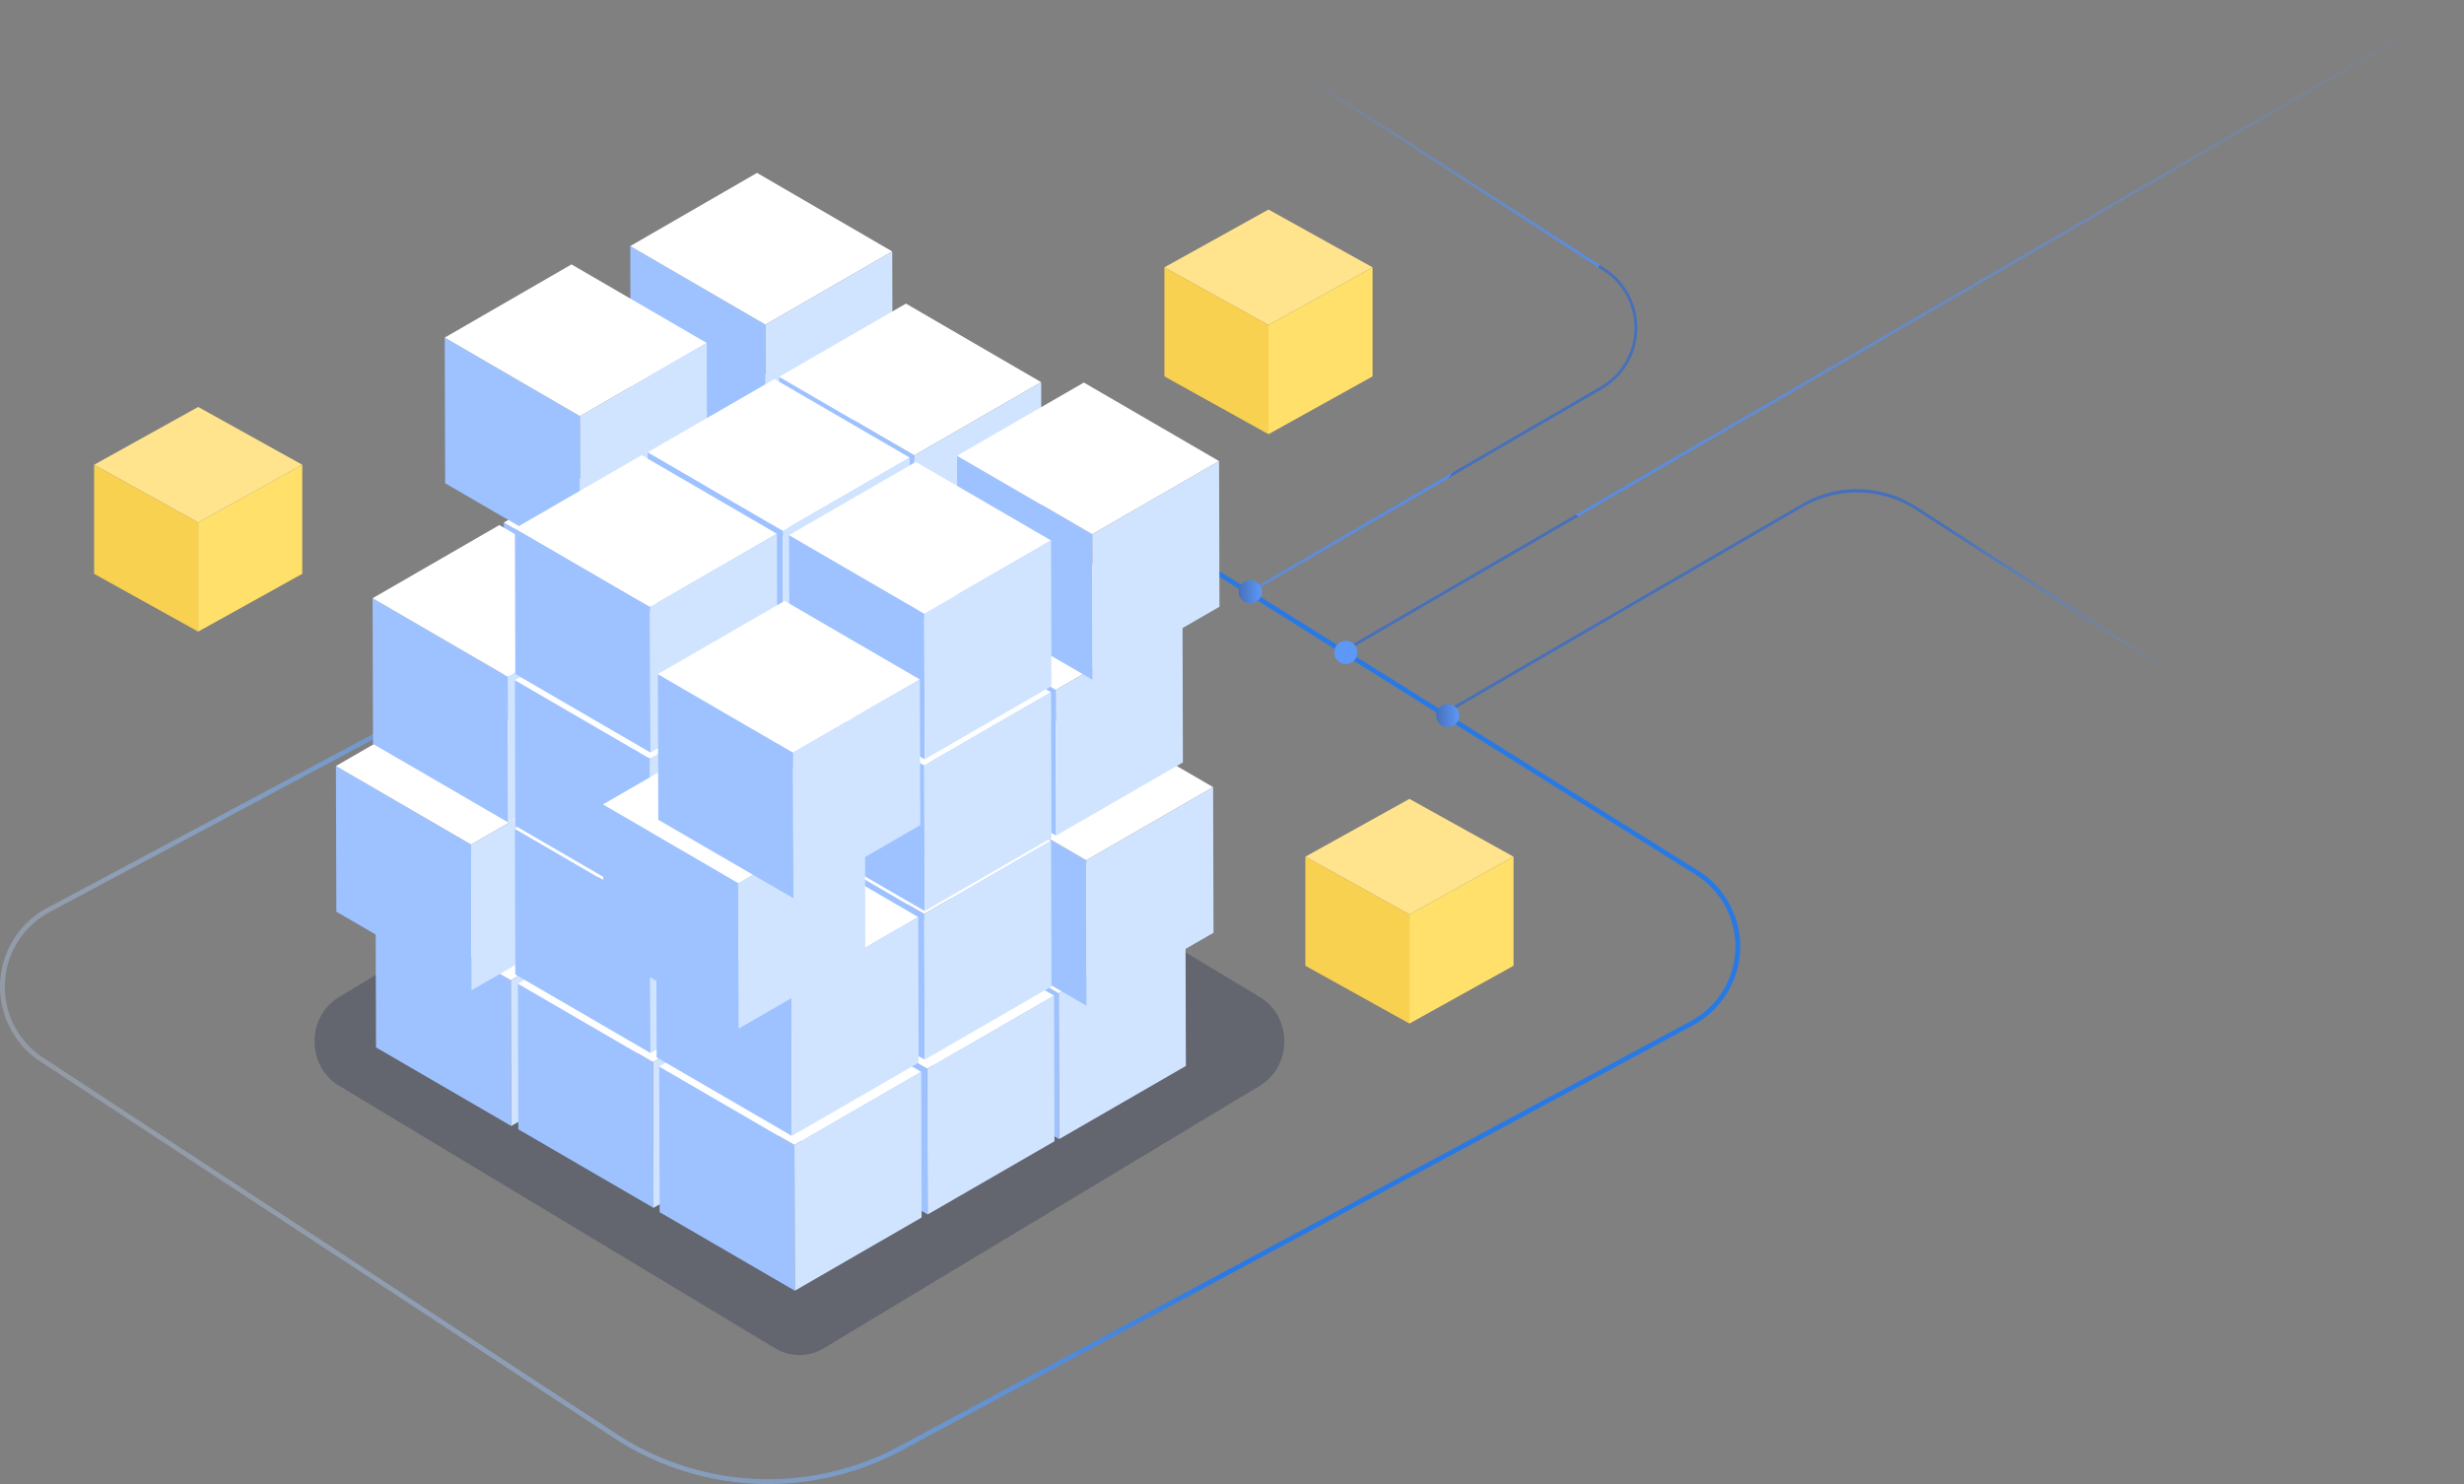 <svg xmlns="http://www.w3.org/2000/svg" xmlns:xlink="http://www.w3.org/1999/xlink" width="848.528" height="511.163" viewBox="0 0 848.528 511.163">
  <rect x="0" y="0" width="848.528" height="511.163" fill="#808080" stroke="none"/>
  <defs>
    <linearGradient id="linear-gradient" x1="-0.175" y1="0.704" x2="1.188" y2="0.08" gradientUnits="objectBoundingBox">
      <stop offset="0" stop-color="#fff" stop-opacity="0"/>
      <stop offset="0.506" stop-color="#2979e4"/>
      <stop offset="1" stop-color="#2979e4"/>
    </linearGradient>
    <linearGradient id="linear-gradient-2" x1="0.978" y1="-0.001" x2="0.214" y2="0.799" gradientUnits="objectBoundingBox">
      <stop offset="0" stop-color="#5e98f7" stop-opacity="0"/>
      <stop offset="1" stop-color="#578de6"/>
      <stop offset="1" stop-color="#4670ba"/>
    </linearGradient>
    <linearGradient id="linear-gradient-3" x1="0.028" y1="0.252" x2="0.569" y2="0.779" xlink:href="#linear-gradient-2"/>
    <linearGradient id="linear-gradient-4" x1="0.756" y1="0.721" x2="0.349" y2="0.454" gradientUnits="objectBoundingBox">
      <stop offset="0" stop-color="#5e98f7" stop-opacity="0"/>
      <stop offset="1" stop-color="#4670ba"/>
    </linearGradient>
    <linearGradient id="linear-gradient-5" x1="1" y1="0.5" x2="0" y2="0.5" gradientUnits="objectBoundingBox">
      <stop offset="0" stop-color="#5e98f7"/>
      <stop offset="1" stop-color="#4670ba"/>
    </linearGradient>
    <linearGradient id="linear-gradient-6" x1="-1.874" y1="18.583" x2="-2.874" y2="18.583" xlink:href="#linear-gradient-5"/>
    <linearGradient id="linear-gradient-8" x1="-18.935" y1="11.609" x2="-18.914" y2="11.609" gradientUnits="objectBoundingBox">
      <stop offset="0" stop-color="#6f9ef6"/>
      <stop offset="1" stop-color="#9ec2ff"/>
    </linearGradient>
    <linearGradient id="linear-gradient-9" x1="-14.895" y1="11.668" x2="-14.873" y2="11.668" xlink:href="#linear-gradient-8"/>
    <linearGradient id="linear-gradient-10" x1="-15.944" y1="11.303" x2="-15.923" y2="11.303" xlink:href="#linear-gradient-8"/>
    <linearGradient id="linear-gradient-11" x1="-17.966" y1="11.273" x2="-17.945" y2="11.273" xlink:href="#linear-gradient-8"/>
    <linearGradient id="linear-gradient-12" x1="-16.986" y1="10.933" x2="-16.965" y2="10.933" xlink:href="#linear-gradient-8"/>
    <linearGradient id="linear-gradient-13" x1="-16.822" y1="13.035" x2="-16.8" y2="13.035" xlink:href="#linear-gradient-8"/>
    <linearGradient id="linear-gradient-14" x1="-16.822" y1="13.698" x2="-16.8" y2="13.698" xlink:href="#linear-gradient-8"/>
    <linearGradient id="linear-gradient-15" x1="-17.871" y1="12.669" x2="-17.849" y2="12.669" xlink:href="#linear-gradient-8"/>
    <linearGradient id="linear-gradient-16" x1="-17.871" y1="13.333" x2="-17.849" y2="13.333" xlink:href="#linear-gradient-8"/>
    <linearGradient id="linear-gradient-17" x1="-19.139" y1="12.203" x2="-19.117" y2="12.203" xlink:href="#linear-gradient-8"/>
    <linearGradient id="linear-gradient-18" x1="-18.914" y1="12.963" x2="-18.893" y2="12.963" xlink:href="#linear-gradient-8"/>
    <linearGradient id="linear-gradient-19" x1="-15.841" y1="12.696" x2="-15.82" y2="12.696" xlink:href="#linear-gradient-8"/>
    <linearGradient id="linear-gradient-20" x1="-15.84" y1="13.359" x2="-15.819" y2="13.359" xlink:href="#linear-gradient-8"/>
    <linearGradient id="linear-gradient-21" x1="-16.902" y1="12.333" x2="-16.88" y2="12.333" xlink:href="#linear-gradient-8"/>
    <linearGradient id="linear-gradient-22" x1="-16.902" y1="12.996" x2="-16.88" y2="12.996" xlink:href="#linear-gradient-8"/>
    <linearGradient id="linear-gradient-23" x1="-14.602" y1="12.273" x2="-14.581" y2="12.273" xlink:href="#linear-gradient-8"/>
    <linearGradient id="linear-gradient-24" x1="-14.873" y1="13.022" x2="-14.851" y2="13.022" xlink:href="#linear-gradient-8"/>
    <linearGradient id="linear-gradient-25" x1="-15.922" y1="11.993" x2="-15.901" y2="11.993" xlink:href="#linear-gradient-8"/>
    <linearGradient id="linear-gradient-26" x1="-15.922" y1="12.656" x2="-15.901" y2="12.656" xlink:href="#linear-gradient-8"/>
    <linearGradient id="linear-gradient-27" x1="-17.944" y1="11.964" x2="-17.922" y2="11.964" xlink:href="#linear-gradient-8"/>
    <linearGradient id="linear-gradient-28" x1="-17.944" y1="12.626" x2="-17.922" y2="12.626" xlink:href="#linear-gradient-8"/>
    <linearGradient id="linear-gradient-29" x1="-16.964" y1="11.624" x2="-16.943" y2="11.624" xlink:href="#linear-gradient-8"/>
    <linearGradient id="linear-gradient-30" x1="-16.572" y1="12.102" x2="-16.55" y2="12.102" xlink:href="#linear-gradient-8"/>
    <linearGradient id="linear-gradient-31" x1="-16.773" y1="14.592" x2="-16.751" y2="14.592" xlink:href="#linear-gradient-8"/>
    <linearGradient id="linear-gradient-32" x1="-17.871" y1="14.009" x2="-17.849" y2="14.009" xlink:href="#linear-gradient-8"/>
    <linearGradient id="linear-gradient-33" x1="-19.183" y1="13.657" x2="-19.161" y2="13.657" xlink:href="#linear-gradient-8"/>
    <linearGradient id="linear-gradient-34" x1="-15.405" y1="14.184" x2="-15.384" y2="14.184" xlink:href="#linear-gradient-8"/>
    <linearGradient id="linear-gradient-35" x1="-16.902" y1="13.673" x2="-16.88" y2="13.673" xlink:href="#linear-gradient-8"/>
    <linearGradient id="linear-gradient-36" x1="-15.922" y1="13.333" x2="-15.901" y2="13.333" xlink:href="#linear-gradient-8"/>
    <linearGradient id="linear-gradient-37" x1="-17.944" y1="13.303" x2="-17.922" y2="13.303" xlink:href="#linear-gradient-8"/>
    <linearGradient id="linear-gradient-38" x1="-16.976" y1="12.683" x2="-16.955" y2="12.683" xlink:href="#linear-gradient-8"/>
  </defs>
  <g id="Group_3298" data-name="Group 3298" transform="translate(-254.472 -126.447)">
    <g id="Group_2500" data-name="Group 2500" transform="translate(-2742.323 272.193)">
      <path id="Path_15455" data-name="Path 15455" d="M3261.365,365.417a96.928,96.928,0,0,1-53.238-15.926L3010.709,219.919a30.824,30.824,0,0,1,2.4-52.963L3302.986,12.237a54.9,54.9,0,0,1,54.833,1.887l223.776,140.009a30.825,30.825,0,0,1-1.76,53.285L3307.292,353.847A96.981,96.981,0,0,1,3261.365,365.417ZM3328.759,7.464a53.061,53.061,0,0,0-24.993,6.235L3013.888,168.418a29.167,29.167,0,0,0-2.27,50.115l197.417,129.573a95.3,95.3,0,0,0,97.471,4.282L3579.05,205.958a29.167,29.167,0,0,0,1.665-50.419L3356.939,15.53A53.125,53.125,0,0,0,3328.759,7.464Z" transform="translate(0 0)" fill="url(#linear-gradient)"/>
    </g>
    <g id="Group_2502" data-name="Group 2502" transform="translate(674.421 124.447)">
      <g id="Group_2501" data-name="Group 2501" transform="translate(0 0)">
        <path id="Path_14870" data-name="Path 14870" d="M551.282,785.4,936.151,561.987,551.282,785.4l.251.433L936.4,562.419l-.5-.865L551.031,784.968Z" transform="translate(-507.824 -559.554)" fill="url(#linear-gradient-2)"/>
        <g id="Group_2074" data-name="Group 2074" transform="translate(0 9.018)">
          <path id="Path_14871" data-name="Path 14871" d="M837.243,579.554l-.11.17-.433.669L968.912,665.8a23.39,23.39,0,0,1-.949,39.876L846.908,775.95l.251.432.251.433,121.054-70.271a24.391,24.391,0,0,0,.99-41.582Z" transform="translate(-836.7 -579.554)" fill="url(#linear-gradient-3)"/>
          <path id="Path_14872" data-name="Path 14872" d="M901.4,621.171l-.543.839-144.5-93.348a37.579,37.579,0,0,0-39.258-.935L596.16,597.932l-.251-.433-.251-.432,121.469-70.512a37.58,37.58,0,0,1,39.257.934Z" transform="translate(-516.45 -360.028)" fill="url(#linear-gradient-4)"/>
        </g>
      </g>
      <ellipse id="Ellipse_1616" data-name="Ellipse 1616" cx="4" cy="4" rx="4" ry="4" transform="translate(6.61 201.833)" fill="url(#linear-gradient-5)"/>
      <ellipse id="Ellipse_1617" data-name="Ellipse 1617" cx="4" cy="4" rx="4" ry="4" transform="translate(39.507 222.732)" fill="url(#linear-gradient-6)"/>
      <ellipse id="Ellipse_1618" data-name="Ellipse 1618" cx="4" cy="4" rx="4" ry="4" transform="translate(74.61 244.476)" fill="url(#linear-gradient-5)"/>
    </g>
    <g id="Group_2964" data-name="Group 2964" transform="translate(655.461 198.621)">
      <g id="Group_2161" data-name="Group 2161">
        <path id="Path_15017" data-name="Path 15017" d="M-863.647,730.667l-35.84,19.906,35.84,19.9,35.841-19.9Z" transform="translate(899.487 -730.667)" fill="#ffe48d"/>
        <path id="Path_15018" data-name="Path 15018" d="M-876.653,763.254v37.568l35.841-19.905V743.349Z" transform="translate(912.493 -723.443)" fill="#ffe06a"/>
        <path id="Path_15019" data-name="Path 15019" d="M-899.486,743.349v37.568l35.84,19.905V763.254Z" transform="translate(899.487 -723.443)" fill="#f9d150"/>
      </g>
    </g>
    <g id="Group_2965" data-name="Group 2965" transform="translate(286.882 266.621)">
      <g id="Group_2161-2" data-name="Group 2161">
        <path id="Path_15017-2" data-name="Path 15017" d="M-863.647,730.667l-35.84,19.906,35.84,19.9,35.841-19.9Z" transform="translate(899.487 -730.667)" fill="#ffe48d"/>
        <path id="Path_15018-2" data-name="Path 15018" d="M-876.653,763.254v37.568l35.841-19.905V743.349Z" transform="translate(912.493 -723.443)" fill="#ffe06a"/>
        <path id="Path_15019-2" data-name="Path 15019" d="M-899.486,743.349v37.568l35.84,19.905V763.254Z" transform="translate(899.487 -723.443)" fill="#f9d150"/>
      </g>
    </g>
    <g id="Group_2966" data-name="Group 2966" transform="translate(704 401.621)">
      <g id="Group_2161-3" data-name="Group 2161">
        <path id="Path_15017-3" data-name="Path 15017" d="M-863.647,730.667l-35.84,19.906,35.84,19.9,35.841-19.9Z" transform="translate(899.487 -730.667)" fill="#ffe48d"/>
        <path id="Path_15018-3" data-name="Path 15018" d="M-876.653,763.254v37.568l35.841-19.905V743.349Z" transform="translate(912.493 -723.443)" fill="#ffe06a"/>
        <path id="Path_15019-3" data-name="Path 15019" d="M-899.486,743.349v37.568l35.84,19.905V763.254Z" transform="translate(899.487 -723.443)" fill="#f9d150"/>
      </g>
    </g>
    <g id="Group_2963" data-name="Group 2963" transform="translate(225.6 82.229)">
      <path id="Path_16014" data-name="Path 16014" d="M343.677,344.605l150.062,90.377c11.271,6.788,11.271,23.759,0,30.547L343.679,555.9a16.3,16.3,0,0,1-16.907,0L176.71,465.528c-11.27-6.788-11.27-23.759,0-30.547l150.061-90.376A16.3,16.3,0,0,1,343.677,344.605Z" transform="translate(-31.057 -47.336)" fill="#29304d" opacity="0.33" style="isolation: isolate"/>
      <g id="Group_2831" data-name="Group 2831">
        <g id="Group_2810" data-name="Group 2810">
          <g id="Group_2809" data-name="Group 2809">
            <g id="Group_2806" data-name="Group 2806">
              <path id="Path_16015" data-name="Path 16015" d="M393.456,386.411,346.9,359.354l.142,50.17L393.6,436.581Z" fill="url(#linear-gradient-8)"/>
            </g>
            <g id="Group_2807" data-name="Group 2807">
              <path id="Path_16016" data-name="Path 16016" d="M437.114,361.2l-46.558-27.057L346.9,359.354l46.559,27.057Z" fill="#fff"/>
            </g>
            <g id="Group_2808" data-name="Group 2808">
              <path id="Path_16017" data-name="Path 16017" d="M393.456,386.411l.142,50.17,43.658-25.206-.142-50.17Z" fill="#d1e4ff"/>
            </g>
          </g>
        </g>
        <g id="Group_2815" data-name="Group 2815">
          <g id="Group_2814" data-name="Group 2814">
            <g id="Group_2811" data-name="Group 2811">
              <path id="Path_16018" data-name="Path 16018" d="M204.777,381.878l-46.559-27.057.142,50.17,46.559,27.057Z" fill="url(#linear-gradient-9)"/>
            </g>
            <g id="Group_2812" data-name="Group 2812">
              <path id="Path_16019" data-name="Path 16019" d="M248.435,356.672l-46.559-27.057-43.658,25.206,46.559,27.057Z" fill="#fff"/>
            </g>
            <g id="Group_2813" data-name="Group 2813">
              <path id="Path_16020" data-name="Path 16020" d="M204.777,381.878l.142,50.17,43.658-25.21-.142-50.17Z" fill="#d1e4ff"/>
            </g>
          </g>
        </g>
        <g id="Group_2820" data-name="Group 2820">
          <g id="Group_2819" data-name="Group 2819">
            <g id="Group_2816" data-name="Group 2816">
              <path id="Path_16021" data-name="Path 16021" d="M253.777,410.083l-46.559-27.057.142,50.17,46.559,27.057Z" fill="url(#linear-gradient-10)"/>
            </g>
            <g id="Group_2817" data-name="Group 2817">
              <path id="Path_16022" data-name="Path 16022" d="M297.435,384.877,250.876,357.82l-43.658,25.206,46.559,27.057Z" fill="#fff"/>
            </g>
            <g id="Group_2818" data-name="Group 2818">
              <path id="Path_16023" data-name="Path 16023" d="M253.777,410.083l.142,50.17,43.658-25.206-.142-50.17Z" fill="#d1e4ff"/>
            </g>
          </g>
        </g>
        <g id="Group_2825" data-name="Group 2825">
          <g id="Group_2824" data-name="Group 2824">
            <g id="Group_2821" data-name="Group 2821">
              <path id="Path_16024" data-name="Path 16024" d="M348.19,412.362,301.628,385.3l.142,50.17,46.558,27.057Z" fill="url(#linear-gradient-11)"/>
            </g>
            <g id="Group_2822" data-name="Group 2822">
              <path id="Path_16025" data-name="Path 16025" d="M391.848,387.156,345.289,360.1,301.628,385.3l46.559,27.057Z" fill="#fff"/>
            </g>
            <g id="Group_2823" data-name="Group 2823">
              <path id="Path_16026" data-name="Path 16026" d="M348.19,412.362l.142,50.17,43.658-25.206-.142-50.17Z" fill="#d1e4ff"/>
            </g>
          </g>
        </g>
        <g id="Group_2830" data-name="Group 2830">
          <g id="Group_2829" data-name="Group 2829">
            <g id="Group_2826" data-name="Group 2826">
              <path id="Path_16027" data-name="Path 16027" d="M302.444,438.623l-46.559-27.057.142,50.17,46.559,27.057Z" fill="url(#linear-gradient-12)"/>
            </g>
            <g id="Group_2827" data-name="Group 2827">
              <path id="Path_16028" data-name="Path 16028" d="M346.1,413.417,299.543,386.36l-43.658,25.206,46.559,27.057Z" fill="#fff"/>
            </g>
            <g id="Group_2828" data-name="Group 2828">
              <path id="Path_16029" data-name="Path 16029" d="M302.444,438.623l.142,50.17,43.658-25.206-.142-50.17Z" fill="#d1e4ff"/>
            </g>
          </g>
        </g>
      </g>
      <g id="Group_2962" data-name="Group 2962">
        <g id="Group_2836" data-name="Group 2836">
          <g id="Group_2835" data-name="Group 2835">
            <g id="Group_2832" data-name="Group 2832">
              <path id="Path_16030" data-name="Path 16030" d="M294.759,276.338,248.2,249.281l.142,50.17L294.9,326.508Z" fill="url(#linear-gradient-13)"/>
            </g>
            <g id="Group_2833" data-name="Group 2833">
              <path id="Path_16031" data-name="Path 16031" d="M338.417,251.133l-46.559-27.057L248.2,249.282l46.559,27.056Z" fill="#fff"/>
            </g>
            <g id="Group_2834" data-name="Group 2834">
              <path id="Path_16032" data-name="Path 16032" d="M294.759,276.338l.142,50.17L338.559,301.3l-.142-50.17Z" fill="#d1e4ff"/>
            </g>
          </g>
        </g>
        <g id="Group_2841" data-name="Group 2841">
          <g id="Group_2840" data-name="Group 2840">
            <g id="Group_2837" data-name="Group 2837">
              <path id="Path_16033" data-name="Path 16033" d="M294.759,225.122,248.2,198.065l.142,50.17L294.9,275.292Z" fill="url(#linear-gradient-14)"/>
            </g>
            <g id="Group_2838" data-name="Group 2838">
              <path id="Path_16034" data-name="Path 16034" d="M338.417,199.916l-46.559-27.057L248.2,198.065l46.559,27.057Z" fill="#fff"/>
            </g>
            <g id="Group_2839" data-name="Group 2839">
              <path id="Path_16035" data-name="Path 16035" d="M294.759,225.122l.142,50.17,43.658-25.206-.142-50.17Z" fill="#d1e4ff"/>
            </g>
          </g>
        </g>
        <g id="Group_2846" data-name="Group 2846">
          <g id="Group_2845" data-name="Group 2845">
            <g id="Group_2842" data-name="Group 2842">
              <path id="Path_16036" data-name="Path 16036" d="M343.759,304.543,297.2,277.486l.142,50.17L343.9,354.713Z" fill="url(#linear-gradient-15)"/>
            </g>
            <g id="Group_2843" data-name="Group 2843">
              <path id="Path_16037" data-name="Path 16037" d="M387.417,279.338,340.858,252.28,297.2,277.486l46.559,27.057Z" fill="#fff"/>
            </g>
            <g id="Group_2844" data-name="Group 2844">
              <path id="Path_16038" data-name="Path 16038" d="M343.759,304.543l.142,50.17,43.658-25.206-.142-50.17Z" fill="#d1e4ff"/>
            </g>
          </g>
        </g>
        <g id="Group_2851" data-name="Group 2851">
          <g id="Group_2850" data-name="Group 2850">
            <g id="Group_2847" data-name="Group 2847">
              <path id="Path_16039" data-name="Path 16039" d="M343.759,253.327,297.2,226.27l.142,50.17L343.9,303.5Z" fill="url(#linear-gradient-16)"/>
            </g>
            <g id="Group_2848" data-name="Group 2848">
              <path id="Path_16040" data-name="Path 16040" d="M387.417,228.121l-46.559-27.057L297.2,226.27l46.559,27.057Z" fill="#fff"/>
            </g>
            <g id="Group_2849" data-name="Group 2849">
              <path id="Path_16041" data-name="Path 16041" d="M343.759,253.327l.142,50.17,43.658-25.206-.142-50.17Z" fill="#d1e4ff"/>
            </g>
          </g>
        </g>
        <g id="Group_2856" data-name="Group 2856">
          <g id="Group_2855" data-name="Group 2855">
            <g id="Group_2852" data-name="Group 2852">
              <path id="Path_16042" data-name="Path 16042" d="M402.968,340.538l-46.559-27.057.142,50.17,46.559,27.057Z" fill="url(#linear-gradient-17)"/>
            </g>
            <g id="Group_2853" data-name="Group 2853">
              <path id="Path_16043" data-name="Path 16043" d="M446.628,315.338l-46.559-27.057-43.658,25.206,46.557,27.051Z" fill="#fff"/>
            </g>
            <g id="Group_2854" data-name="Group 2854">
              <path id="Path_16044" data-name="Path 16044" d="M402.968,340.538l.142,50.17L446.768,365.5l-.14-50.164Z" fill="#d1e4ff"/>
            </g>
          </g>
        </g>
        <g id="Group_2861" data-name="Group 2861">
          <g id="Group_2860" data-name="Group 2860">
            <g id="Group_2857" data-name="Group 2857">
              <path id="Path_16045" data-name="Path 16045" d="M392.428,281.867,345.869,254.81l.142,50.17,46.556,27.058Z" fill="url(#linear-gradient-18)"/>
            </g>
            <g id="Group_2858" data-name="Group 2858">
              <path id="Path_16046" data-name="Path 16046" d="M436.083,256.661,389.528,229.6,345.87,254.81l46.558,27.057Z" fill="#fff"/>
            </g>
            <g id="Group_2859" data-name="Group 2859">
              <path id="Path_16047" data-name="Path 16047" d="M392.428,281.867l.142,50.17,43.658-25.206-.142-50.17Z" fill="#d1e4ff"/>
            </g>
          </g>
        </g>
        <g id="Group_2866" data-name="Group 2866">
          <g id="Group_2865" data-name="Group 2865">
            <g id="Group_2862" data-name="Group 2862">
              <path id="Path_16048" data-name="Path 16048" d="M248.928,302.478l-46.559-27.057.142,50.17,46.557,27.057Z" fill="url(#linear-gradient-19)"/>
            </g>
            <g id="Group_2863" data-name="Group 2863">
              <path id="Path_16049" data-name="Path 16049" d="M292.584,277.272l-46.556-27.057L202.37,275.421l46.558,27.057Z" fill="#fff"/>
            </g>
            <g id="Group_2864" data-name="Group 2864">
              <path id="Path_16050" data-name="Path 16050" d="M248.928,302.478l.142,50.17,43.658-25.21-.142-50.17Z" fill="#d1e4ff"/>
            </g>
          </g>
        </g>
        <g id="Group_2871" data-name="Group 2871">
          <g id="Group_2870" data-name="Group 2870">
            <g id="Group_2867" data-name="Group 2867">
              <path id="Path_16051" data-name="Path 16051" d="M248.928,251.262l-46.559-27.057.142,50.17,46.559,27.057Z" fill="url(#linear-gradient-20)"/>
            </g>
            <g id="Group_2868" data-name="Group 2868">
              <path id="Path_16052" data-name="Path 16052" d="M292.584,226.056,246.028,199,202.37,224.205l46.558,27.057Z" fill="#fff"/>
            </g>
            <g id="Group_2869" data-name="Group 2869">
              <path id="Path_16053" data-name="Path 16053" d="M248.928,251.262l.142,50.17,43.658-25.206-.142-50.17Z" fill="#d1e4ff"/>
            </g>
          </g>
        </g>
        <g id="Group_2876" data-name="Group 2876">
          <g id="Group_2875" data-name="Group 2875">
            <g id="Group_2872" data-name="Group 2872">
              <path id="Path_16054" data-name="Path 16054" d="M298.492,330.494l-46.559-27.056.142,50.17,46.559,27.057Z" fill="url(#linear-gradient-21)"/>
            </g>
            <g id="Group_2873" data-name="Group 2873">
              <path id="Path_16055" data-name="Path 16055" d="M342.15,305.288l-46.559-27.057-43.658,25.207,46.559,27.057Z" fill="#fff"/>
            </g>
            <g id="Group_2874" data-name="Group 2874">
              <path id="Path_16056" data-name="Path 16056" d="M298.492,330.494l.142,50.17,43.658-25.206-.142-50.17Z" fill="#d1e4ff"/>
            </g>
          </g>
        </g>
        <g id="Group_2881" data-name="Group 2881">
          <g id="Group_2880" data-name="Group 2880">
            <g id="Group_2877" data-name="Group 2877">
              <path id="Path_16057" data-name="Path 16057" d="M298.492,279.318l-46.559-27.057.142,50.17,46.559,27.057Z" fill="url(#linear-gradient-22)"/>
            </g>
            <g id="Group_2878" data-name="Group 2878">
              <path id="Path_16058" data-name="Path 16058" d="M342.15,254.112l-46.559-27.057-43.658,25.206,46.559,27.057Z" fill="#fff"/>
            </g>
            <g id="Group_2879" data-name="Group 2879">
              <path id="Path_16059" data-name="Path 16059" d="M298.492,279.318l.142,50.17,43.658-25.206-.142-50.17Z" fill="#d1e4ff"/>
            </g>
          </g>
        </g>
        <g id="Group_2886" data-name="Group 2886">
          <g id="Group_2885" data-name="Group 2885">
            <g id="Group_2882" data-name="Group 2882">
              <path id="Path_16060" data-name="Path 16060" d="M191.117,335.125l-46.559-27.058.142,50.17,46.559,27.057Z" fill="url(#linear-gradient-23)"/>
            </g>
            <g id="Group_2883" data-name="Group 2883">
              <path id="Path_16061" data-name="Path 16061" d="M234.775,309.918l-46.559-27.057-43.658,25.206,46.559,27.057Z" fill="#fff"/>
            </g>
            <g id="Group_2884" data-name="Group 2884">
              <path id="Path_16062" data-name="Path 16062" d="M191.117,335.125l.142,50.17,43.658-25.206-.142-50.17Z" fill="#d1e4ff"/>
            </g>
          </g>
        </g>
        <g id="Group_2891" data-name="Group 2891">
          <g id="Group_2890" data-name="Group 2890">
            <g id="Group_2887" data-name="Group 2887">
              <path id="Path_16063" data-name="Path 16063" d="M203.746,277.338l-46.559-27.057.142,50.17,46.559,27.057Z" fill="url(#linear-gradient-24)"/>
            </g>
            <g id="Group_2888" data-name="Group 2888">
              <path id="Path_16064" data-name="Path 16064" d="M247.4,252.128l-46.559-27.057-43.658,25.206,46.559,27.061Z" fill="#fff"/>
            </g>
            <g id="Group_2889" data-name="Group 2889">
              <path id="Path_16065" data-name="Path 16065" d="M203.746,277.338l.142,50.17L247.546,302.3l-.142-50.17Z" fill="#d1e4ff"/>
            </g>
          </g>
        </g>
        <g id="Group_2896" data-name="Group 2896">
          <g id="Group_2895" data-name="Group 2895">
            <g id="Group_2892" data-name="Group 2892">
              <path id="Path_16066" data-name="Path 16066" d="M252.746,356.755,206.187,329.7l.142,50.17,46.559,27.057Z" fill="url(#linear-gradient-25)"/>
            </g>
            <g id="Group_2893" data-name="Group 2893">
              <path id="Path_16067" data-name="Path 16067" d="M296.4,331.549l-46.559-27.057L206.187,329.7l46.559,27.057Z" fill="#fff"/>
            </g>
            <g id="Group_2894" data-name="Group 2894">
              <path id="Path_16068" data-name="Path 16068" d="M252.746,356.755l.142,50.17,43.658-25.206-.142-50.17Z" fill="#d1e4ff"/>
            </g>
          </g>
        </g>
        <g id="Group_2901" data-name="Group 2901">
          <g id="Group_2900" data-name="Group 2900">
            <g id="Group_2897" data-name="Group 2897">
              <path id="Path_16069" data-name="Path 16069" d="M252.746,305.538l-46.559-27.057.142,50.17,46.559,27.057Z" fill="url(#linear-gradient-26)"/>
            </g>
            <g id="Group_2898" data-name="Group 2898">
              <path id="Path_16070" data-name="Path 16070" d="M296.4,280.332l-46.559-27.057-43.658,25.206,46.559,27.057Z" fill="#fff"/>
            </g>
            <g id="Group_2899" data-name="Group 2899">
              <path id="Path_16071" data-name="Path 16071" d="M252.746,305.538l.142,50.17L296.546,330.5l-.142-50.17Z" fill="#d1e4ff"/>
            </g>
          </g>
        </g>
        <g id="Group_2906" data-name="Group 2906">
          <g id="Group_2905" data-name="Group 2905">
            <g id="Group_2902" data-name="Group 2902">
              <path id="Path_16072" data-name="Path 16072" d="M347.159,359.038,300.6,331.981l.142,50.17L347.3,409.208Z" fill="url(#linear-gradient-27)"/>
            </g>
            <g id="Group_2903" data-name="Group 2903">
              <path id="Path_16073" data-name="Path 16073" d="M390.817,333.828l-46.559-27.057L300.6,331.977l46.559,27.061Z" fill="#fff"/>
            </g>
            <g id="Group_2904" data-name="Group 2904">
              <path id="Path_16074" data-name="Path 16074" d="M347.159,359.038l.142,50.17L390.959,384l-.142-50.17Z" fill="#d1e4ff"/>
            </g>
          </g>
        </g>
        <g id="Group_2911" data-name="Group 2911">
          <g id="Group_2910" data-name="Group 2910">
            <g id="Group_2907" data-name="Group 2907">
              <path id="Path_16075" data-name="Path 16075" d="M347.159,307.857,300.6,280.8l.142,50.17L347.3,358.027Z" fill="url(#linear-gradient-28)"/>
            </g>
            <g id="Group_2908" data-name="Group 2908">
              <path id="Path_16076" data-name="Path 16076" d="M390.817,282.651l-46.559-27.057L300.6,280.8l46.559,27.057Z" fill="#fff"/>
            </g>
            <g id="Group_2909" data-name="Group 2909">
              <path id="Path_16077" data-name="Path 16077" d="M347.159,307.857l.142,50.17,43.658-25.206-.142-50.17Z" fill="#d1e4ff"/>
            </g>
          </g>
        </g>
        <g id="Group_2916" data-name="Group 2916">
          <g id="Group_2915" data-name="Group 2915">
            <g id="Group_2912" data-name="Group 2912">
              <path id="Path_16078" data-name="Path 16078" d="M301.413,385.3l-46.559-27.057.142,50.17,46.559,27.057Z" fill="url(#linear-gradient-29)"/>
            </g>
            <g id="Group_2913" data-name="Group 2913">
              <path id="Path_16079" data-name="Path 16079" d="M345.071,360.089l-46.559-27.057-43.658,25.206L301.413,385.3Z" fill="#fff"/>
            </g>
            <g id="Group_2914" data-name="Group 2914">
              <path id="Path_16080" data-name="Path 16080" d="M301.413,385.3l.142,50.17,43.658-25.206-.142-50.17Z" fill="#d1e4ff"/>
            </g>
          </g>
        </g>
        <g id="Group_2921" data-name="Group 2921">
          <g id="Group_2920" data-name="Group 2920">
            <g id="Group_2917" data-name="Group 2917">
              <path id="Path_16081" data-name="Path 16081" d="M283.079,348.348,236.52,321.291l.142,50.17,46.559,27.057Z" fill="url(#linear-gradient-30)"/>
            </g>
            <g id="Group_2918" data-name="Group 2918">
              <path id="Path_16082" data-name="Path 16082" d="M326.737,323.138l-46.559-27.057L236.52,321.287l46.559,27.057Z" fill="#fff"/>
            </g>
            <g id="Group_2919" data-name="Group 2919">
              <path id="Path_16083" data-name="Path 16083" d="M283.079,348.348l.142,50.17,43.658-25.206-.142-50.17Z" fill="#d1e4ff"/>
            </g>
          </g>
        </g>
        <g id="Group_2926" data-name="Group 2926">
          <g id="Group_2925" data-name="Group 2925">
            <g id="Group_2922" data-name="Group 2922">
              <path id="Path_16084" data-name="Path 16084" d="M292.471,156.038l-46.559-27.057.142,50.17,46.559,27.057Z" fill="url(#linear-gradient-31)"/>
            </g>
            <g id="Group_2923" data-name="Group 2923">
              <path id="Path_16085" data-name="Path 16085" d="M336.128,130.828l-46.559-27.057-43.658,25.206,46.56,27.061Z" fill="#fff"/>
            </g>
            <g id="Group_2924" data-name="Group 2924">
              <path id="Path_16086" data-name="Path 16086" d="M292.471,156.038l.142,50.17L336.271,181l-.142-50.17Z" fill="#d1e4ff"/>
            </g>
          </g>
        </g>
        <g id="Group_2931" data-name="Group 2931">
          <g id="Group_2930" data-name="Group 2930">
            <g id="Group_2927" data-name="Group 2927">
              <path id="Path_16087" data-name="Path 16087" d="M343.759,201.056,297.2,174l.142,50.17L343.9,251.226Z" fill="url(#linear-gradient-32)"/>
            </g>
            <g id="Group_2928" data-name="Group 2928">
              <path id="Path_16088" data-name="Path 16088" d="M387.417,175.85l-46.559-27.057L297.2,174l46.559,27.057Z" fill="#fff"/>
            </g>
            <g id="Group_2929" data-name="Group 2929">
              <path id="Path_16089" data-name="Path 16089" d="M343.759,201.056l.142,50.17,43.658-25.206-.142-50.17Z" fill="#d1e4ff"/>
            </g>
          </g>
        </g>
        <g id="Group_2936" data-name="Group 2936">
          <g id="Group_2935" data-name="Group 2935">
            <g id="Group_2932" data-name="Group 2932">
              <path id="Path_16090" data-name="Path 16090" d="M405.021,228.238l-46.559-27.057.142,50.17,46.559,27.057Z" fill="url(#linear-gradient-33)"/>
            </g>
            <g id="Group_2933" data-name="Group 2933">
              <path id="Path_16091" data-name="Path 16091" d="M448.679,203.038,402.12,175.981l-43.658,25.206,46.559,27.051Z" fill="#fff"/>
            </g>
            <g id="Group_2934" data-name="Group 2934">
              <path id="Path_16092" data-name="Path 16092" d="M405.021,228.238l.142,50.17L448.821,253.2l-.142-50.17Z" fill="#d1e4ff"/>
            </g>
          </g>
        </g>
        <g id="Group_2941" data-name="Group 2941">
          <g id="Group_2940" data-name="Group 2940">
            <g id="Group_2937" data-name="Group 2937">
              <path id="Path_16093" data-name="Path 16093" d="M228.584,187.555,182.028,160.5l.142,50.17,46.558,27.057Z" fill="url(#linear-gradient-34)"/>
            </g>
            <g id="Group_2938" data-name="Group 2938">
              <path id="Path_16094" data-name="Path 16094" d="M272.242,162.349l-46.559-27.057L182.028,160.5l46.559,27.057Z" fill="#fff"/>
            </g>
            <g id="Group_2939" data-name="Group 2939">
              <path id="Path_16095" data-name="Path 16095" d="M228.584,187.555l.142,50.17,43.658-25.206-.142-50.17Z" fill="#d1e4ff"/>
            </g>
          </g>
        </g>
        <g id="Group_2946" data-name="Group 2946">
          <g id="Group_2945" data-name="Group 2945">
            <g id="Group_2942" data-name="Group 2942">
              <path id="Path_16096" data-name="Path 16096" d="M298.492,227.047,251.933,199.99l.142,50.17,46.559,27.057Z" fill="url(#linear-gradient-35)"/>
            </g>
            <g id="Group_2943" data-name="Group 2943">
              <path id="Path_16097" data-name="Path 16097" d="M342.15,201.838l-46.559-27.057-43.658,25.206,46.559,27.057Z" fill="#fff"/>
            </g>
            <g id="Group_2944" data-name="Group 2944">
              <path id="Path_16098" data-name="Path 16098" d="M298.492,227.047l.142,50.17,43.658-25.206-.142-50.17Z" fill="#d1e4ff"/>
            </g>
          </g>
        </g>
        <g id="Group_2951" data-name="Group 2951">
          <g id="Group_2950" data-name="Group 2950">
            <g id="Group_2947" data-name="Group 2947">
              <path id="Path_16099" data-name="Path 16099" d="M252.746,253.267,206.187,226.21l.142,50.17,46.559,27.058Z" fill="url(#linear-gradient-36)"/>
            </g>
            <g id="Group_2948" data-name="Group 2948">
              <path id="Path_16100" data-name="Path 16100" d="M296.4,228.061,249.845,201,206.187,226.21l46.559,27.057Z" fill="#fff"/>
            </g>
            <g id="Group_2949" data-name="Group 2949">
              <path id="Path_16101" data-name="Path 16101" d="M252.746,253.267l.142,50.17,43.658-25.206-.142-50.17Z" fill="#d1e4ff"/>
            </g>
          </g>
        </g>
        <g id="Group_2956" data-name="Group 2956">
          <g id="Group_2955" data-name="Group 2955">
            <g id="Group_2952" data-name="Group 2952">
              <path id="Path_16102" data-name="Path 16102" d="M347.159,255.586,300.6,228.529l.142,50.17L347.3,305.756Z" fill="url(#linear-gradient-37)"/>
            </g>
            <g id="Group_2953" data-name="Group 2953">
              <path id="Path_16103" data-name="Path 16103" d="M390.817,230.38l-46.559-27.057L300.6,228.529l46.559,27.057Z" fill="#fff"/>
            </g>
            <g id="Group_2954" data-name="Group 2954">
              <path id="Path_16104" data-name="Path 16104" d="M347.159,255.586l.142,50.17,43.658-25.206-.142-50.17Z" fill="#d1e4ff"/>
            </g>
          </g>
        </g>
        <g id="Group_2961" data-name="Group 2961">
          <g id="Group_2960" data-name="Group 2960">
            <g id="Group_2957" data-name="Group 2957">
              <path id="Path_16105" data-name="Path 16105" d="M301.979,303.465l-46.558-27.057.142,50.17,46.559,27.06Z" fill="url(#linear-gradient-38)"/>
            </g>
            <g id="Group_2958" data-name="Group 2958">
              <path id="Path_16106" data-name="Path 16106" d="M345.637,278.259,299.078,251.2l-43.657,25.206,46.559,27.057Z" fill="#fff"/>
            </g>
            <g id="Group_2959" data-name="Group 2959">
              <path id="Path_16107" data-name="Path 16107" d="M301.979,303.465l.142,50.17,43.658-25.206-.142-50.17Z" fill="#d1e4ff"/>
            </g>
          </g>
        </g>
      </g>
    </g>
  </g>
</svg>
